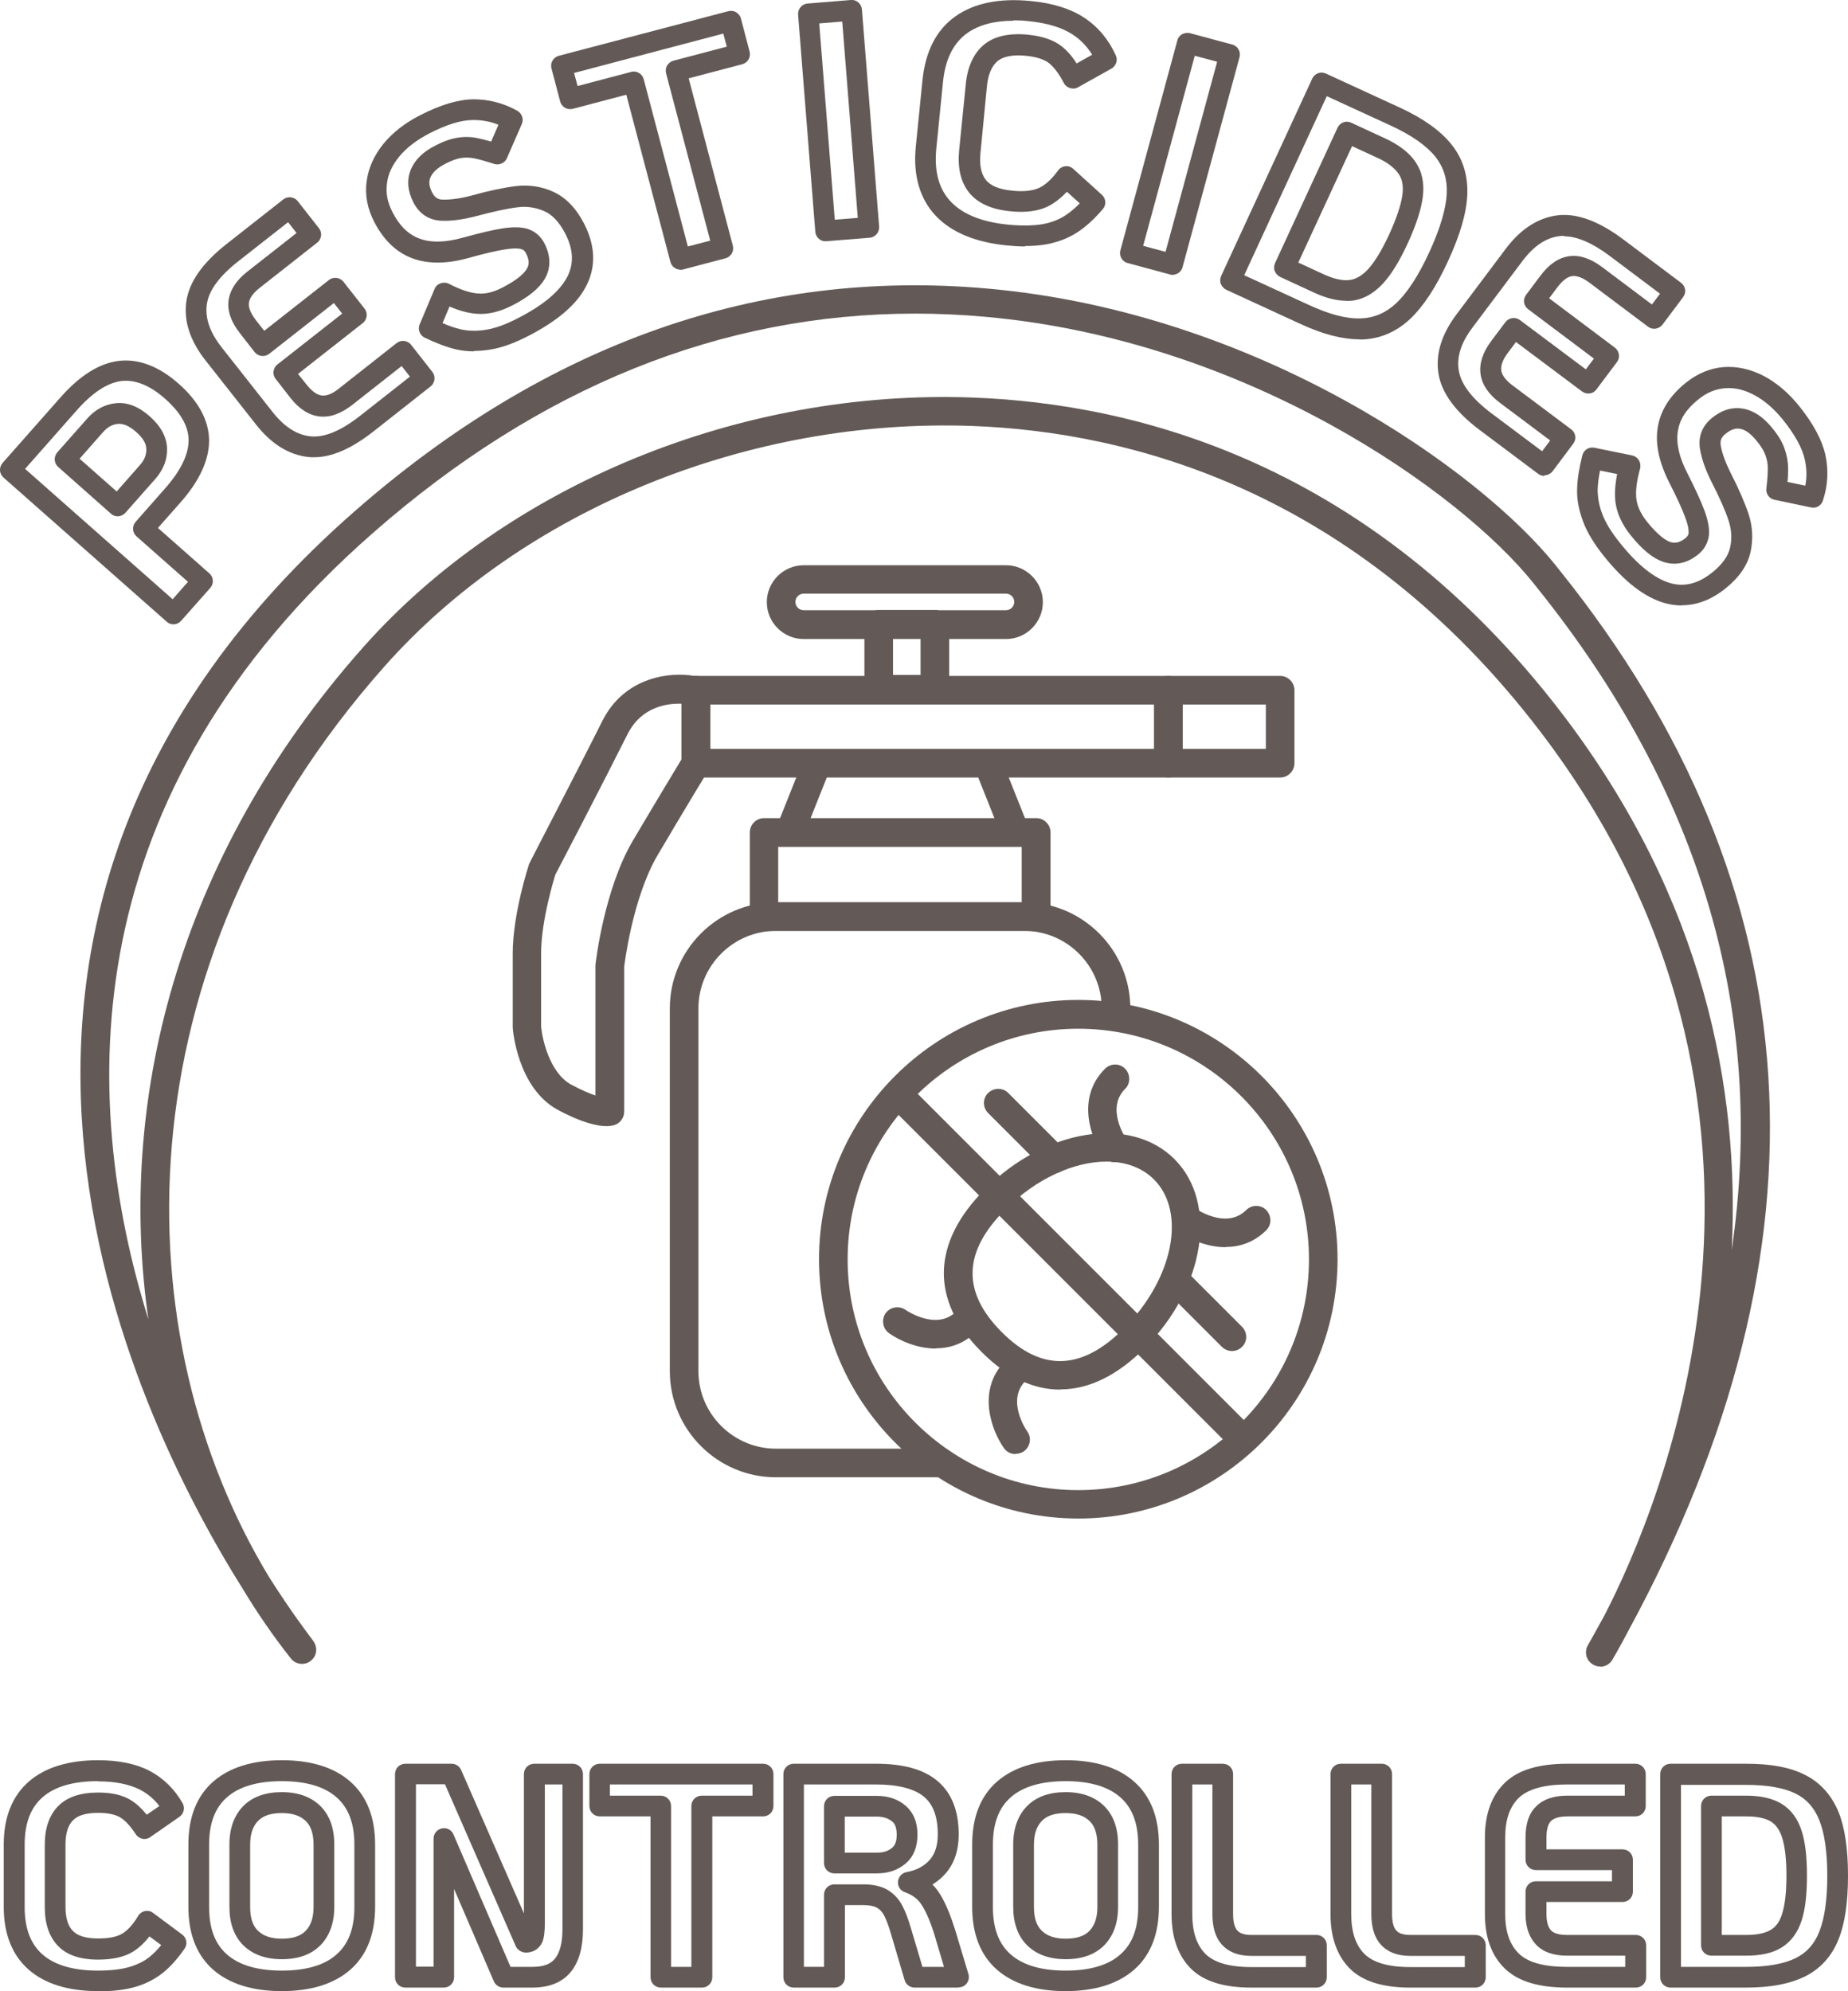 <?xml version="1.0" encoding="UTF-8"?> <svg xmlns="http://www.w3.org/2000/svg" id="Livello_2" data-name="Livello 2" viewBox="0 0 89.17 96.06"><defs><style> .cls-1 { fill: #635a57; } </style></defs><g id="Livello_1-2" data-name="Livello 1"><g><g><g><path class="cls-1" d="M45.44,71.27h-8c-2.82,0-5.12-2.3-5.12-5.12v-17.5c0-2.82,2.3-5.12,5.12-5.12h11.98c2.82,0,5.12,2.3,5.12,5.12,0,.38-.31.69-.69.69s-.69-.31-.69-.69c0-2.06-1.68-3.74-3.74-3.74h-11.98c-2.06,0-3.74,1.68-3.74,3.74v17.5c0,2.06,1.68,3.74,3.74,3.74h8c.38,0,.69.31.69.69s-.31.69-.69.69Z"></path><path class="cls-1" d="M50,44.91h-13.13c-.38,0-.69-.31-.69-.69v-4.06c0-.38.31-.69.69-.69h13.13c.38,0,.69.31.69.69v4.06c0,.38-.31.69-.69.69ZM37.55,43.54h11.75v-2.68h-11.75v2.68Z"></path><path class="cls-1" d="M45.11,33.94h-2.71c-.38,0-.69-.31-.69-.69v-3.13c0-.38.31-.69.69-.69h2.71c.38,0,.69.31.69.69v3.13c0,.38-.31.69-.69.69ZM43.09,32.56h1.33v-1.75h-1.33v1.75Z"></path><path class="cls-1" d="M29.26,54.33c-.42,0-1.17-.15-2.37-.8-1.92-1.06-2.15-3.85-2.15-3.97v-3.57c0-1.89.76-4.21.79-4.31.04-.1,2.36-4.55,3.53-6.89,1.09-2.18,3.34-2.38,4.44-2.18h.09c.38,0,.68.31.68.69v3.52c0,.13-.03.25-.1.36,0,0-1.14,1.87-2.44,4.08-1.22,2.07-1.61,5.35-1.61,5.38v6.98c0,.3-.19.57-.48.66-.08.02-.2.05-.37.05ZM26.79,42.22s-.68,2.14-.68,3.77v3.52c.04.55.39,2.23,1.44,2.81.52.28.91.44,1.18.53v-6.28c.02-.23.44-3.69,1.8-6,1.08-1.83,2.05-3.43,2.35-3.93v-2.69c-.65-.02-1.92.12-2.6,1.47-1.16,2.32-3.44,6.7-3.5,6.81h0Z"></path><path class="cls-1" d="M56.38,37.51h-22.8c-.38,0-.69-.31-.69-.69v-3.52c0-.38.31-.69.69-.69h22.8c.38,0,.69.31.69.69v3.52c0,.38-.31.69-.69.69ZM34.27,36.13h21.42v-2.14h-21.42v2.14Z"></path><path class="cls-1" d="M61.77,37.51h-5.39c-.38,0-.69-.31-.69-.69v-3.52c0-.38.31-.69.69-.69h5.39c.38,0,.69.31.69.69v3.52c0,.38-.31.69-.69.69ZM57.07,36.13h4.01v-2.14h-4.01v2.14Z"></path><path class="cls-1" d="M38.14,40.76c-.08,0-.17-.02-.26-.05-.35-.14-.52-.54-.38-.89l1.3-3.26c.14-.35.54-.52.89-.38.35.14.52.54.38.89l-1.3,3.26c-.11.27-.37.43-.64.43Z"></path><path class="cls-1" d="M48.97,40.77c-.27,0-.53-.16-.64-.43l-1.3-3.26c-.14-.35.03-.75.38-.89.35-.14.75.03.89.38l1.3,3.26c.14.35-.03.75-.38.89-.08.03-.17.05-.26.05Z"></path><path class="cls-1" d="M52.03,73.26c-6.9,0-12.51-5.61-12.51-12.51s5.61-12.51,12.51-12.51,12.51,5.61,12.51,12.51-5.61,12.51-12.51,12.51ZM52.03,49.63c-6.14,0-11.13,4.99-11.13,11.13s4.99,11.13,11.13,11.13,11.13-4.99,11.13-11.13-4.99-11.13-11.13-11.13Z"></path><path class="cls-1" d="M59.94,70.08c-.18,0-.35-.07-.49-.2l-16.61-16.61c-.27-.27-.27-.71,0-.97s.71-.27.97,0l16.61,16.61c.27.27.27.71,0,.97-.13.13-.31.2-.49.2Z"></path><g><path class="cls-1" d="M51.15,67.04c-1.3,0-2.58-.6-3.79-1.82-2.48-2.48-2.42-5.26.17-7.85,2.92-2.92,7.02-3.57,9.14-1.45,2.12,2.12,1.47,6.22-1.45,9.13-1.32,1.32-2.69,1.98-4.05,1.98ZM53.39,56.04c-1.55,0-3.39.81-4.89,2.32-2.04,2.04-2.09,3.97-.17,5.9s3.86,1.87,5.9-.17c2.38-2.38,3.03-5.61,1.45-7.19-.58-.58-1.39-.86-2.3-.86Z"></path><path class="cls-1" d="M50.87,56.6c-.18,0-.35-.07-.49-.2l-2.7-2.7c-.27-.27-.27-.71,0-.97s.71-.27.97,0l2.7,2.7c.27.27.27.71,0,.97-.13.13-.31.2-.49.2Z"></path><path class="cls-1" d="M59.45,65.18c-.18,0-.35-.07-.49-.2l-2.7-2.7c-.27-.27-.27-.71,0-.97s.71-.27.97,0l2.7,2.7c.27.27.27.71,0,.97-.13.13-.31.2-.49.2Z"></path><path class="cls-1" d="M53.8,56.07c-.22,0-.43-.1-.56-.29-.59-.84-1.34-2.8.08-4.22.27-.27.71-.27.97,0s.27.71,0,.97c-.95.95.03,2.39.08,2.46.22.31.14.74-.17.96-.12.08-.26.12-.4.12Z"></path><path class="cls-1" d="M59.14,60.17c-.91,0-1.77-.39-2.25-.74-.31-.22-.38-.65-.17-.96.22-.31.65-.38.96-.17.07.05,1.5,1.02,2.45.08.27-.27.71-.27.97,0s.27.71,0,.97c-.6.6-1.3.81-1.97.81Z"></path><path class="cls-1" d="M49,70.15c-.22,0-.43-.1-.56-.29-.59-.84-1.34-2.8.08-4.22.27-.27.71-.27.97,0s.27.71,0,.97c-.95.95.03,2.39.08,2.45.22.31.14.74-.17.96-.12.08-.26.12-.4.12Z"></path><path class="cls-1" d="M45.16,65.06c-.91,0-1.77-.39-2.26-.74-.31-.22-.38-.65-.17-.96.22-.31.65-.38.96-.17.07.05,1.51,1.02,2.45.08.27-.27.71-.27.97,0s.27.71,0,.97c-.6.6-1.3.81-1.97.81Z"></path></g></g><path class="cls-1" d="M48.54,30.83h-9.76c-.98,0-1.78-.8-1.78-1.78s.8-1.78,1.78-1.78h9.76c.98,0,1.78.8,1.78,1.78s-.8,1.78-1.78,1.78ZM38.78,28.64c-.22,0-.4.18-.4.4s.18.4.4.4h9.76c.22,0,.4-.18.4-.4s-.18-.4-.4-.4h-9.76Z"></path></g><g><path class="cls-1" d="M8.37,30.12c-.12,0-.24-.04-.33-.13L.17,23.04c-.1-.09-.16-.21-.17-.34s.04-.26.12-.36l2.81-3.18c.93-1.05,1.87-1.64,2.81-1.75.95-.11,1.93.26,2.89,1.11.96.85,1.45,1.77,1.46,2.73,0,.94-.46,1.95-1.39,3l-1.08,1.22,2.48,2.19c.21.18.23.5.04.71l-1.4,1.58c-.09.1-.21.16-.34.17-.01,0-.02,0-.03,0ZM1.21,22.62l7.12,6.29.74-.84-2.48-2.19c-.21-.18-.23-.5-.04-.71l1.41-1.6c.76-.86,1.14-1.64,1.14-2.33,0-.67-.38-1.33-1.12-1.99s-1.45-.94-2.11-.87c-.68.08-1.41.56-2.17,1.42l-2.48,2.81ZM5.68,24.91c-.12,0-.24-.04-.33-.13l-2.54-2.25c-.1-.09-.16-.21-.17-.34s.04-.26.12-.36l1.45-1.64c.39-.44.86-.69,1.4-.74.55-.05,1.09.17,1.62.64.53.47.81.99.83,1.53.02.54-.17,1.03-.56,1.48l-1.45,1.64c-.1.11-.24.17-.38.17ZM3.84,22.13l1.79,1.58,1.12-1.27c.22-.25.32-.5.31-.78,0-.26-.17-.54-.49-.82-.32-.28-.6-.41-.87-.39-.28.02-.52.16-.73.4l-1.12,1.27ZM7.13,22.77h0,0Z"></path><path class="cls-1" d="M15.17,22.06c-.09,0-.19,0-.28-.01-.94-.1-1.79-.62-2.53-1.56l-2.45-3.11c-.74-.94-1.05-1.89-.92-2.83.13-.93.77-1.85,1.92-2.76l2.76-2.17c.1-.08.24-.12.37-.1.13.02.25.08.33.19l1.02,1.3c.08.1.12.24.1.37-.02.13-.08.25-.19.33l-2.76,2.17c-.32.25-.5.5-.53.73-.03.23.09.51.34.84l.4.51,3.12-2.45c.21-.17.53-.13.7.08l1.02,1.3c.08.1.12.24.1.37-.02.13-.08.25-.19.33l-3.12,2.45.41.51c.25.32.5.5.73.53.24.03.52-.08.84-.34l2.78-2.19c.1-.08.24-.12.37-.1.13.02.25.08.33.19l1.02,1.3c.17.22.13.53-.08.7l-2.78,2.19c-1.05.82-1.99,1.23-2.85,1.23ZM13.9,10.72l-2.37,1.86c-.94.73-1.46,1.44-1.55,2.1-.09.67.14,1.34.71,2.07l2.45,3.11c.57.73,1.18,1.12,1.84,1.19h0c.68.07,1.48-.27,2.41-1l2.39-1.88-.4-.51-2.39,1.88c-.54.42-1.07.61-1.58.55-.51-.06-.98-.36-1.4-.9l-.71-.91c-.08-.1-.12-.24-.1-.37.02-.13.08-.25.19-.33l3.12-2.45-.4-.51-3.12,2.45c-.22.17-.53.13-.7-.08l-.71-.91c-.43-.55-.62-1.08-.55-1.59.07-.5.37-.97.91-1.39l2.37-1.86-.4-.51Z"></path><path class="cls-1" d="M22.87,16.95c-.29,0-.58-.03-.85-.09-.46-.11-.97-.3-1.53-.57-.24-.12-.34-.4-.24-.64l.72-1.71c.05-.13.16-.23.29-.27.13-.05.28-.04.4.02.56.29,1.04.45,1.42.47.36.03.75-.07,1.17-.29.76-.39,1.06-.71,1.17-.9.09-.15.16-.37-.04-.75-.07-.14-.15-.18-.22-.2-.09-.03-.3-.06-.77.01-.41.06-1.01.2-1.8.42-1.04.29-1.95.29-2.7.01-.77-.29-1.38-.88-1.83-1.75-.33-.64-.46-1.3-.37-1.95.08-.65.36-1.26.81-1.82.44-.54,1.04-1.01,1.79-1.39.96-.49,1.81-.75,2.55-.76.74,0,1.46.18,2.13.56.22.13.31.4.21.63l-.72,1.65c-.1.24-.37.35-.61.28-.4-.13-.72-.22-.96-.27-.2-.04-.41-.05-.62-.02-.22.03-.47.12-.76.27-.4.2-.64.43-.74.67-.06.14-.11.36.09.74.12.23.27.33.51.33.36.01.83-.05,1.36-.19.86-.24,1.58-.39,2.15-.46.62-.08,1.24.01,1.81.27.6.27,1.1.78,1.49,1.53.55,1.07.59,2.09.1,3.03-.46.89-1.38,1.67-2.79,2.4-.69.35-1.31.58-1.87.66h0c-.25.04-.5.06-.73.06ZM23.52,16.4h0,0ZM21.36,15.59c.32.14.62.24.88.3.36.08.76.09,1.2.02h0c.45-.07.98-.26,1.57-.57,1.21-.62,2-1.29,2.36-1.98.33-.64.3-1.33-.1-2.1-.28-.54-.62-.9-1-1.07-.42-.18-.84-.25-1.29-.19-.51.06-1.19.21-2.01.43-.62.16-1.18.24-1.65.22-.61-.02-1.08-.32-1.37-.88-.28-.55-.33-1.08-.13-1.58.19-.47.59-.87,1.21-1.18.39-.2.74-.32,1.07-.37.33-.05.65-.04.97.03.17.04.39.09.63.16l.35-.81c-.39-.16-.79-.23-1.22-.23-.58,0-1.28.22-2.1.64-.62.32-1.12.7-1.47,1.13-.34.42-.54.84-.59,1.31-.06.46.03.9.27,1.37.34.66.76,1.07,1.3,1.27.55.21,1.25.19,2.08-.04.84-.23,1.47-.38,1.92-.45.51-.08.91-.07,1.21.02.35.11.64.35.82.7.39.76.23,1.35.02,1.71-.27.46-.78.88-1.58,1.29-.59.3-1.15.44-1.7.4-.4-.03-.83-.14-1.32-.35l-.33.78Z"></path><path class="cls-1" d="M32.83,13.01c-.22,0-.42-.15-.48-.37l-2.13-8.07-2.58.68c-.13.03-.26.02-.38-.05-.11-.07-.2-.18-.23-.3l-.42-1.6c-.07-.27.09-.54.36-.61l8.17-2.15c.13-.03.26-.02.38.05.11.07.2.18.23.3l.42,1.6c.07.27-.09.54-.36.61l-2.58.68,2.13,8.07c.03.13.02.26-.05.38-.07.11-.18.2-.3.23l-2.05.54s-.08.02-.13.02ZM30.58,3.45c.22,0,.42.15.48.37l2.13,8.07,1.08-.28-2.13-8.07c-.03-.13-.02-.26.05-.38.07-.11.18-.2.3-.23l2.58-.68-.17-.63-7.2,1.9.17.63,2.58-.68s.08-.02.13-.02Z"></path><path class="cls-1" d="M39.83,11.64c-.12,0-.23-.04-.32-.12-.1-.09-.16-.21-.17-.34l-.83-10.47c-.02-.27.18-.52.46-.54L41.06,0c.14-.01.26.03.36.12.1.09.16.21.17.34l.83,10.47c.02.27-.18.52-.46.54l-2.11.17s-.03,0-.04,0ZM39.53,1.13l.75,9.47,1.11-.09-.75-9.47-1.11.09Z"></path><path class="cls-1" d="M49.46,11.89c-.28,0-.57-.02-.88-.05-1.52-.15-2.67-.63-3.43-1.43-.77-.82-1.1-1.95-.96-3.34l.32-3.19c.14-1.4.67-2.44,1.59-3.09.9-.64,2.12-.89,3.64-.74,1.05.1,1.92.37,2.57.8.67.44,1.18,1.05,1.53,1.82.11.24.01.51-.21.64l-1.61.9c-.12.07-.26.08-.39.04-.13-.04-.24-.13-.3-.25-.23-.44-.47-.76-.72-.96-.24-.18-.61-.3-1.12-.35-.62-.06-1.08.03-1.36.26-.28.24-.46.66-.51,1.23l-.31,3.19c-.06.58.03,1.02.26,1.31.23.29.66.46,1.28.52.56.06,1,0,1.3-.14.31-.15.61-.43.9-.83.08-.12.21-.19.35-.21.14-.02.28.03.39.13l1.38,1.25c.2.18.22.49.04.69-.39.46-.79.83-1.2,1.1-.42.28-.92.48-1.48.59-.32.06-.68.09-1.07.09ZM48.91,1c-.93,0-1.67.2-2.23.59-.68.49-1.07,1.26-1.18,2.38l-.32,3.19c-.11,1.11.12,1.95.69,2.56.58.62,1.53,1,2.8,1.12.65.06,1.21.05,1.66-.03.43-.08.8-.23,1.11-.44.22-.15.44-.33.66-.56l-.62-.56c-.29.31-.6.55-.92.71-.48.23-1.08.31-1.83.23-.9-.09-1.56-.39-1.97-.9-.4-.5-.56-1.18-.48-2.03l.32-3.19c.08-.85.38-1.49.86-1.9.5-.42,1.2-.58,2.11-.5.71.07,1.25.25,1.64.55.27.21.52.49.74.84l.75-.42c-.25-.4-.56-.73-.95-.98-.52-.34-1.23-.55-2.12-.64-.26-.03-.5-.04-.74-.04Z"></path><path class="cls-1" d="M56.58,13.26s-.09,0-.13-.02l-2.04-.55c-.27-.07-.42-.35-.35-.61l2.75-10.13c.03-.13.12-.24.23-.3.12-.06.25-.08.38-.05l2.04.55c.27.07.42.35.35.61l-2.75,10.13c-.03.13-.12.24-.23.3-.08.04-.16.07-.25.07ZM55.16,11.86l1.08.29,2.49-9.17-1.08-.29-2.49,9.17Z"></path><path class="cls-1" d="M65.58,16.37c-.82,0-1.78-.25-2.87-.76l-3.54-1.63c-.12-.06-.21-.16-.26-.28s-.04-.26.01-.38l4.4-9.53c.12-.25.41-.36.66-.24l3.54,1.63c1.14.52,1.98,1.12,2.51,1.78.56.69.81,1.52.77,2.45-.04.88-.35,1.93-.93,3.19-.58,1.26-1.18,2.17-1.82,2.78-.68.64-1.48.98-2.37,1-.04,0-.07,0-.11,0ZM60.04,13.28l3.09,1.42c.99.46,1.84.69,2.53.66.64-.02,1.2-.26,1.71-.73.54-.51,1.08-1.34,1.6-2.47.52-1.13.8-2.08.84-2.82.03-.69-.15-1.27-.55-1.78-.43-.53-1.15-1.04-2.15-1.5l-3.09-1.42-3.98,8.63ZM64.96,14.51c-.47,0-.99-.13-1.57-.4l-1.62-.75c-.12-.06-.21-.16-.26-.28s-.04-.26.01-.38l3.02-6.54c.12-.25.41-.36.66-.24l1.62.75c.68.31,1.18.7,1.48,1.14.32.47.44,1.04.35,1.71-.08.6-.31,1.31-.71,2.19-.4.87-.79,1.51-1.2,1.96-.45.49-.96.78-1.53.84-.08,0-.17.01-.26.01ZM62.65,12.67l1.17.54h0c.51.24.94.34,1.29.3.32-.04.61-.21.9-.52.33-.36.68-.94,1.03-1.7.35-.77.56-1.4.63-1.89.05-.42,0-.76-.19-1.02-.2-.29-.55-.56-1.07-.79l-1.17-.54-2.6,5.63Z"></path><path class="cls-1" d="M74.52,22.96c-.1,0-.21-.03-.3-.1l-2.83-2.12c-1.17-.88-1.83-1.79-1.98-2.71-.15-.93.14-1.89.86-2.85l2.38-3.17c.72-.96,1.56-1.5,2.49-1.62.93-.12,1.99.27,3.16,1.14l2.81,2.11c.11.08.18.2.2.33.02.13-.02.26-.1.37l-.99,1.32c-.17.22-.48.27-.7.1l-2.81-2.11c-.33-.25-.62-.36-.85-.33-.23.03-.47.22-.72.55l-.39.52,3.17,2.38c.22.17.27.48.1.7l-.99,1.32c-.08.11-.2.18-.33.19-.13.02-.26-.02-.37-.1l-3.18-2.38-.39.52c-.25.33-.35.61-.32.85.03.23.22.48.54.72l2.83,2.12c.11.08.18.2.2.33s-.02.26-.1.37l-.99,1.32c-.1.13-.25.2-.4.2ZM75.47,11.38c-.07,0-.14,0-.21.01-.67.08-1.26.48-1.82,1.23l-2.38,3.17c-.56.74-.78,1.42-.67,2.09.11.66.64,1.36,1.59,2.07l2.43,1.82.39-.52-2.43-1.82c-.55-.41-.86-.88-.93-1.38-.07-.51.1-1.04.51-1.59l.69-.92c.17-.22.48-.26.7-.1l3.18,2.38.39-.52-3.17-2.38c-.11-.08-.18-.2-.2-.33s.02-.26.1-.37l.69-.92c.42-.56.88-.87,1.39-.94.5-.07,1.03.11,1.58.52l2.41,1.81.39-.52-2.41-1.81c-.85-.64-1.6-.96-2.22-.96Z"></path><path class="cls-1" d="M81.15,29.21c-.28,0-.56-.04-.84-.12-.96-.28-1.91-1.01-2.91-2.25-.48-.6-.83-1.17-1.02-1.7-.2-.54-.3-1.06-.28-1.56.01-.47.1-1.01.25-1.61.07-.26.31-.42.58-.37l1.82.37c.14.03.25.11.33.23.07.12.09.26.06.4-.17.61-.23,1.11-.18,1.49.05.35.22.72.52,1.09.54.67.91.9,1.12.97.16.05.39.08.73-.19.12-.1.15-.19.15-.26,0-.09,0-.31-.17-.75-.14-.39-.4-.95-.77-1.68-.49-.97-.68-1.86-.55-2.65.13-.81.58-1.53,1.35-2.15.56-.45,1.18-.71,1.83-.76.64-.05,1.3.1,1.94.43.62.33,1.2.82,1.72,1.47.67.84,1.09,1.62,1.25,2.34.16.73.12,1.47-.12,2.2-.08.24-.32.39-.58.33l-1.76-.37c-.25-.05-.42-.29-.39-.54.05-.41.07-.74.07-.99,0-.21-.04-.41-.11-.61-.07-.2-.21-.44-.42-.69-.28-.35-.55-.55-.8-.59-.14-.03-.38-.03-.71.24-.2.16-.27.33-.23.56.06.37.22.8.46,1.29.41.8.7,1.47.88,2.01.2.6.23,1.22.1,1.83-.14.64-.54,1.23-1.2,1.76-.68.55-1.39.82-2.11.82ZM77.21,22.68c-.07.34-.11.65-.12.93,0,.37.06.76.22,1.18.16.43.45.9.87,1.42.85,1.06,1.66,1.7,2.41,1.92.69.2,1.36.03,2.04-.52.47-.38.76-.78.85-1.19.1-.44.07-.87-.07-1.3-.16-.49-.44-1.12-.83-1.88-.29-.58-.47-1.1-.55-1.57-.1-.6.1-1.12.58-1.51.48-.39,1-.54,1.52-.44.5.09.97.41,1.4.95.28.34.47.66.58.98.11.31.17.63.17.95,0,.18,0,.4-.03.65l.86.18c.08-.41.07-.82-.02-1.24-.12-.57-.48-1.21-1.05-1.93-.44-.54-.91-.95-1.41-1.21-.48-.25-.93-.36-1.4-.32-.46.04-.88.21-1.28.54-.58.46-.9.96-.99,1.53-.09.58.06,1.26.46,2.03.39.77.66,1.36.82,1.79.18.49.25.88.22,1.19-.04.37-.22.7-.52.94-.67.54-1.28.49-1.68.36-.5-.17-1.02-.59-1.58-1.29-.41-.51-.66-1.05-.73-1.59-.05-.39-.02-.84.08-1.36l-.83-.17Z"></path></g><path class="cls-1" d="M77.21,80.4c-.12,0-.24-.03-.35-.1-.32-.19-.43-.6-.24-.93.27-.48.54-.96.8-1.44,2.72-5.27,10.85-24.36-3.1-42.64-8.91-11.67-19.83-14.46-27.42-14.74-10.78-.39-21.63,4.04-28.33,11.58-12.94,14.57-12.61,32.39-5.57,43.98,1.06,1.67,1.86,2.71,2.06,2.98.02.02.04.05.05.07.23.3.19.73-.11.96-.29.24-.72.19-.96-.1,0,0-.01-.02-.03-.04-.82-1.04-1.58-2.14-2.28-3.3-5.44-8.65-16.96-32.45,5.39-52.02,9.25-8.1,19.51-11.72,30.51-10.74,13.13,1.16,23.8,8.81,27.44,13.36l.19.24c12.31,15.32,13.42,32.53,3.31,51.16-.46.88-.76,1.37-.78,1.41-.13.21-.35.32-.58.32ZM44.16,15.13c-9.35,0-18.13,3.54-26.14,10.56C3.53,38.38,3.82,52.93,7.16,63.65c-1.49-10.32,1.25-22.16,10.37-32.43,6.96-7.84,18.22-12.46,29.41-12.04,7.89.29,19.23,3.18,28.46,15.28,6.84,8.97,8.55,18.11,8.16,25.84,1.67-11.37-1.45-22.06-9.38-31.93l-.19-.24c-3.5-4.37-13.79-11.73-26.49-12.85-1.12-.1-2.24-.15-3.34-.15Z"></path><g><path class="cls-1" d="M4.73,96.06c-1.43,0-2.56-.35-3.34-1.03-.8-.7-1.21-1.72-1.21-3.04v-3c0-1.32.41-2.34,1.21-3.04.78-.68,1.91-1.03,3.34-1.03.99,0,1.83.17,2.48.51.67.35,1.2.87,1.6,1.56.13.23.06.51-.15.66l-1.41.98c-.11.08-.25.11-.38.08-.13-.03-.25-.11-.32-.22-.25-.38-.5-.66-.75-.81-.23-.14-.59-.22-1.06-.22-.58,0-.99.12-1.22.36-.24.24-.36.64-.36,1.17v3c0,.54.12.93.36,1.17.23.24.64.36,1.22.36.52,0,.91-.08,1.17-.24.27-.17.52-.45.75-.84.07-.12.19-.21.33-.24.14-.03.29,0,.4.09l1.4,1.04c.22.16.27.47.11.69-.32.46-.66.85-1.02,1.14-.37.3-.82.54-1.33.69-.5.15-1.11.22-1.82.22ZM4.73,85.93c-1.19,0-2.09.26-2.68.78-.58.51-.86,1.26-.86,2.29v3c0,1.03.28,1.78.86,2.29h0c.59.52,1.5.78,2.68.78.61,0,1.13-.06,1.53-.18.39-.12.72-.28.98-.5.18-.15.36-.33.54-.55l-.57-.42c-.24.31-.5.55-.78.73-.42.26-.98.39-1.7.39-.86,0-1.51-.22-1.93-.66-.42-.43-.64-1.06-.64-1.87v-3c0-.8.21-1.43.64-1.87.43-.44,1.08-.66,1.93-.66.67,0,1.19.12,1.59.37.26.16.52.4.76.7l.61-.42c-.26-.34-.57-.6-.94-.79-.51-.26-1.19-.4-2.02-.4Z"></path><path class="cls-1" d="M13.6,96.06c-1.42,0-2.53-.35-3.31-1.03-.8-.7-1.2-1.72-1.2-3.04v-3c0-1.32.4-2.34,1.2-3.04.78-.68,1.89-1.03,3.31-1.03s2.53.35,3.3,1.03c.8.7,1.2,1.72,1.2,3.04v3c0,1.32-.4,2.34-1.2,3.04-.78.68-1.89,1.03-3.3,1.03ZM13.6,85.93c-1.17,0-2.06.26-2.65.78-.58.51-.86,1.26-.86,2.29v3c0,1.03.28,1.78.86,2.29h0c.59.52,1.48.78,2.65.78s2.06-.26,2.64-.78c.58-.51.86-1.26.86-2.29v-3c0-1.03-.28-1.78-.86-2.29-.59-.52-1.48-.78-2.64-.78ZM13.6,94.52c-.79,0-1.41-.23-1.86-.67-.45-.45-.67-1.07-.67-1.86v-3c0-.79.23-1.41.67-1.86.45-.45,1.07-.67,1.86-.67s1.41.23,1.86.67c.45.45.67,1.07.67,1.86v3c0,.79-.23,1.41-.67,1.86-.45.45-1.07.67-1.86.67ZM13.6,87.47c-.52,0-.9.12-1.15.38s-.38.63-.38,1.15v3c0,.52.12.9.38,1.15s.63.38,1.15.38.9-.12,1.15-.38.38-.63.38-1.15v-3c0-.52-.12-.9-.38-1.15s-.63-.38-1.15-.38Z"></path><path class="cls-1" d="M25.68,95.89h-1.39c-.2,0-.38-.12-.46-.3l-1.92-4.46v4.26c0,.28-.22.5-.5.5h-1.85c-.28,0-.5-.22-.5-.5v-9.8c0-.28.22-.5.5-.5h2.23c.2,0,.38.12.46.3l3.03,6.92v-6.72c0-.28.22-.5.5-.5h1.85c.28,0,.5.22.5.5v7.49c0,.87-.19,1.55-.57,2.03-.41.52-1.04.78-1.88.78ZM24.63,94.89h1.06c.52,0,.88-.13,1.09-.4.24-.3.36-.78.36-1.41v-6.99h-.85v6.68c0,.43-.04.72-.12.92-.14.32-.43.51-.79.51-.2,0-.41-.12-.49-.3l-3.42-7.82h-1.4v8.8h.85v-6.18c0-.24.17-.44.4-.49.24-.05.47.07.56.29l2.75,6.38Z"></path><path class="cls-1" d="M33.86,95.89h-1.97c-.28,0-.5-.22-.5-.5v-7.76h-2.45c-.28,0-.5-.22-.5-.5v-1.54c0-.28.22-.5.5-.5h7.88c.28,0,.5.22.5.5v1.54c0,.28-.22.5-.5.5h-2.45v7.76c0,.28-.22.5-.5.5ZM32.39,94.89h.97v-7.76c0-.28.22-.5.5-.5h2.45v-.54h-6.88v.54h2.45c.28,0,.5.22.5.5v7.76Z"></path><path class="cls-1" d="M46.22,95.89h-2.09c-.22,0-.42-.15-.48-.36l-.64-2.17c-.12-.42-.24-.74-.35-.95-.09-.17-.2-.29-.34-.37s-.37-.13-.64-.13h-.91v3.48c0,.28-.22.5-.5.5h-1.97c-.28,0-.5-.22-.5-.5v-9.8c0-.28.22-.5.5-.5h3.96c1.33,0,2.3.27,2.96.82.69.57,1.04,1.44,1.04,2.59,0,.76-.21,1.4-.63,1.88-.18.21-.4.39-.64.54.14.13.26.29.36.45.27.43.5.99.73,1.71l.65,2.16c.04.15.02.31-.08.44-.09.13-.24.2-.4.2ZM44.51,94.89h1.04l-.45-1.51c-.19-.63-.4-1.12-.62-1.47-.18-.29-.45-.49-.81-.62-.22-.07-.36-.28-.34-.51s.18-.42.41-.46c.49-.09.85-.29,1.12-.59.26-.3.39-.7.39-1.23,0-.85-.22-1.45-.67-1.82-.47-.39-1.26-.59-2.33-.59h-3.46v8.8h.97v-3.48c0-.28.22-.5.5-.5h1.41c.46,0,.85.09,1.15.26.3.18.55.44.72.77.15.28.29.65.43,1.14l.54,1.81ZM42.3,90.38h-2.04c-.28,0-.5-.22-.5-.5v-2.74c0-.28.22-.5.5-.5h2.04c.55,0,1.01.15,1.38.46.39.33.59.8.59,1.41s-.2,1.09-.59,1.41h0c-.37.31-.83.46-1.38.46ZM40.76,89.38h1.54c.31,0,.55-.07.74-.23,0,0,0,0,0,0,.06-.05.23-.19.23-.64s-.17-.6-.23-.64c-.18-.15-.43-.23-.74-.23h-1.54v1.74Z"></path><path class="cls-1" d="M51.42,96.06c-1.42,0-2.53-.35-3.31-1.03-.8-.7-1.2-1.72-1.2-3.04v-3c0-1.32.4-2.34,1.2-3.04.78-.68,1.89-1.03,3.31-1.03s2.53.35,3.3,1.03c.8.7,1.2,1.72,1.2,3.04v3c0,1.32-.4,2.34-1.2,3.04-.78.68-1.89,1.03-3.3,1.03ZM51.42,85.93c-1.17,0-2.06.26-2.65.78-.58.51-.86,1.26-.86,2.29v3c0,1.03.28,1.78.86,2.29h0c.59.52,1.48.78,2.65.78s2.06-.26,2.64-.78c.58-.51.86-1.26.86-2.29v-3c0-1.03-.28-1.78-.86-2.29-.59-.52-1.48-.78-2.64-.78ZM51.42,94.52c-.79,0-1.41-.23-1.86-.67-.45-.45-.67-1.07-.67-1.86v-3c0-.79.23-1.41.67-1.86.45-.45,1.07-.67,1.86-.67s1.41.23,1.86.67c.45.45.67,1.07.67,1.86v3c0,.79-.23,1.41-.67,1.86-.45.45-1.07.67-1.86.67ZM51.42,87.47c-.52,0-.9.12-1.15.38s-.38.63-.38,1.15v3c0,.52.12.9.38,1.15s.63.38,1.15.38.9-.12,1.15-.38.38-.63.38-1.15v-3c0-.52-.12-.9-.38-1.15s-.63-.38-1.15-.38Z"></path><path class="cls-1" d="M63.51,95.89h-3.14c-1.33,0-2.31-.31-2.92-.93h0c-.61-.62-.92-1.5-.92-2.62v-6.75c0-.28.22-.5.5-.5h1.97c.28,0,.5.22.5.5v6.75c0,.38.07.66.21.8.12.14.35.21.67.21h3.14c.28,0,.5.22.5.5v1.54c0,.28-.22.5-.5.5ZM57.53,86.09v6.25c0,.86.21,1.49.63,1.92h0c.42.42,1.16.64,2.21.64h2.64v-.54h-2.64c-.61,0-1.08-.18-1.41-.54-.31-.34-.46-.84-.46-1.48v-6.25h-.97Z"></path><path class="cls-1" d="M71.18,95.89h-3.14c-1.33,0-2.31-.31-2.92-.93h0c-.61-.62-.92-1.5-.92-2.62v-6.75c0-.28.22-.5.5-.5h1.97c.28,0,.5.22.5.5v6.75c0,.38.07.66.21.8.12.14.35.21.67.21h3.14c.28,0,.5.22.5.5v1.54c0,.28-.22.5-.5.5ZM65.2,86.09v6.25c0,.86.21,1.49.63,1.92h0c.42.42,1.16.64,2.21.64h2.64v-.54h-2.64c-.61,0-1.08-.18-1.41-.54-.31-.34-.46-.84-.46-1.48v-6.25h-.97Z"></path><path class="cls-1" d="M78.93,95.89h-3.3c-1.39,0-2.38-.3-3.02-.92h0c-.64-.62-.96-1.5-.96-2.63v-3.7c0-1.12.32-2.01.96-2.63.64-.62,1.63-.92,3.02-.92h3.28c.28,0,.5.22.5.5v1.54c0,.28-.22.5-.5.5h-3.28c-.26,0-.6.04-.79.22-.18.18-.22.53-.22.79v.58h3.67c.28,0,.5.22.5.5v1.54c0,.28-.22.5-.5.5h-3.67v.58c0,.37.08.64.22.79s.41.22.79.22h3.3c.28,0,.5.22.5.5v1.54c0,.28-.22.5-.5.5ZM75.62,86.09c-1.1,0-1.88.22-2.33.64-.44.43-.66,1.05-.66,1.91v3.7c0,.86.22,1.48.66,1.91h0c.44.43,1.22.64,2.33.64h2.8v-.54h-2.8c-.65,0-1.15-.17-1.49-.52s-.52-.85-.52-1.49v-1.08c0-.28.22-.5.5-.5h3.67v-.54h-3.67c-.28,0-.5-.22-.5-.5v-1.08c0-.66.17-1.17.52-1.5.34-.34.84-.51,1.49-.51h2.78v-.54h-2.78Z"></path><path class="cls-1" d="M84.25,95.89h-3.64c-.28,0-.5-.22-.5-.5v-9.8c0-.28.22-.5.5-.5h3.64c1.19,0,2.12.17,2.83.53.75.37,1.29.98,1.63,1.79.31.77.46,1.78.46,3.08s-.15,2.31-.46,3.08c-.33.82-.88,1.42-1.63,1.79-.72.35-1.64.53-2.83.53ZM81.11,94.89h3.14c1.02,0,1.82-.14,2.39-.42.53-.26.91-.68,1.14-1.27.26-.64.39-1.55.39-2.7s-.13-2.06-.39-2.7c-.24-.59-.61-1.01-1.14-1.27-.57-.28-1.37-.42-2.39-.42h-3.14v8.8ZM84.25,94.35h-1.67c-.28,0-.5-.22-.5-.5v-6.72c0-.28.22-.5.5-.5h1.67c.71,0,1.28.13,1.71.39.46.28.79.72.98,1.33.17.54.25,1.24.25,2.14s-.08,1.6-.25,2.14c-.19.6-.52,1.05-.98,1.33-.44.27-1,.39-1.71.39ZM83.08,93.35h1.17c.52,0,.92-.08,1.2-.25.25-.15.43-.4.54-.77.14-.43.21-1.05.21-1.84s-.07-1.4-.21-1.84c-.12-.37-.3-.62-.54-.77-.27-.17-.68-.25-1.2-.25h-1.17v5.72Z"></path></g></g></g></svg> 
